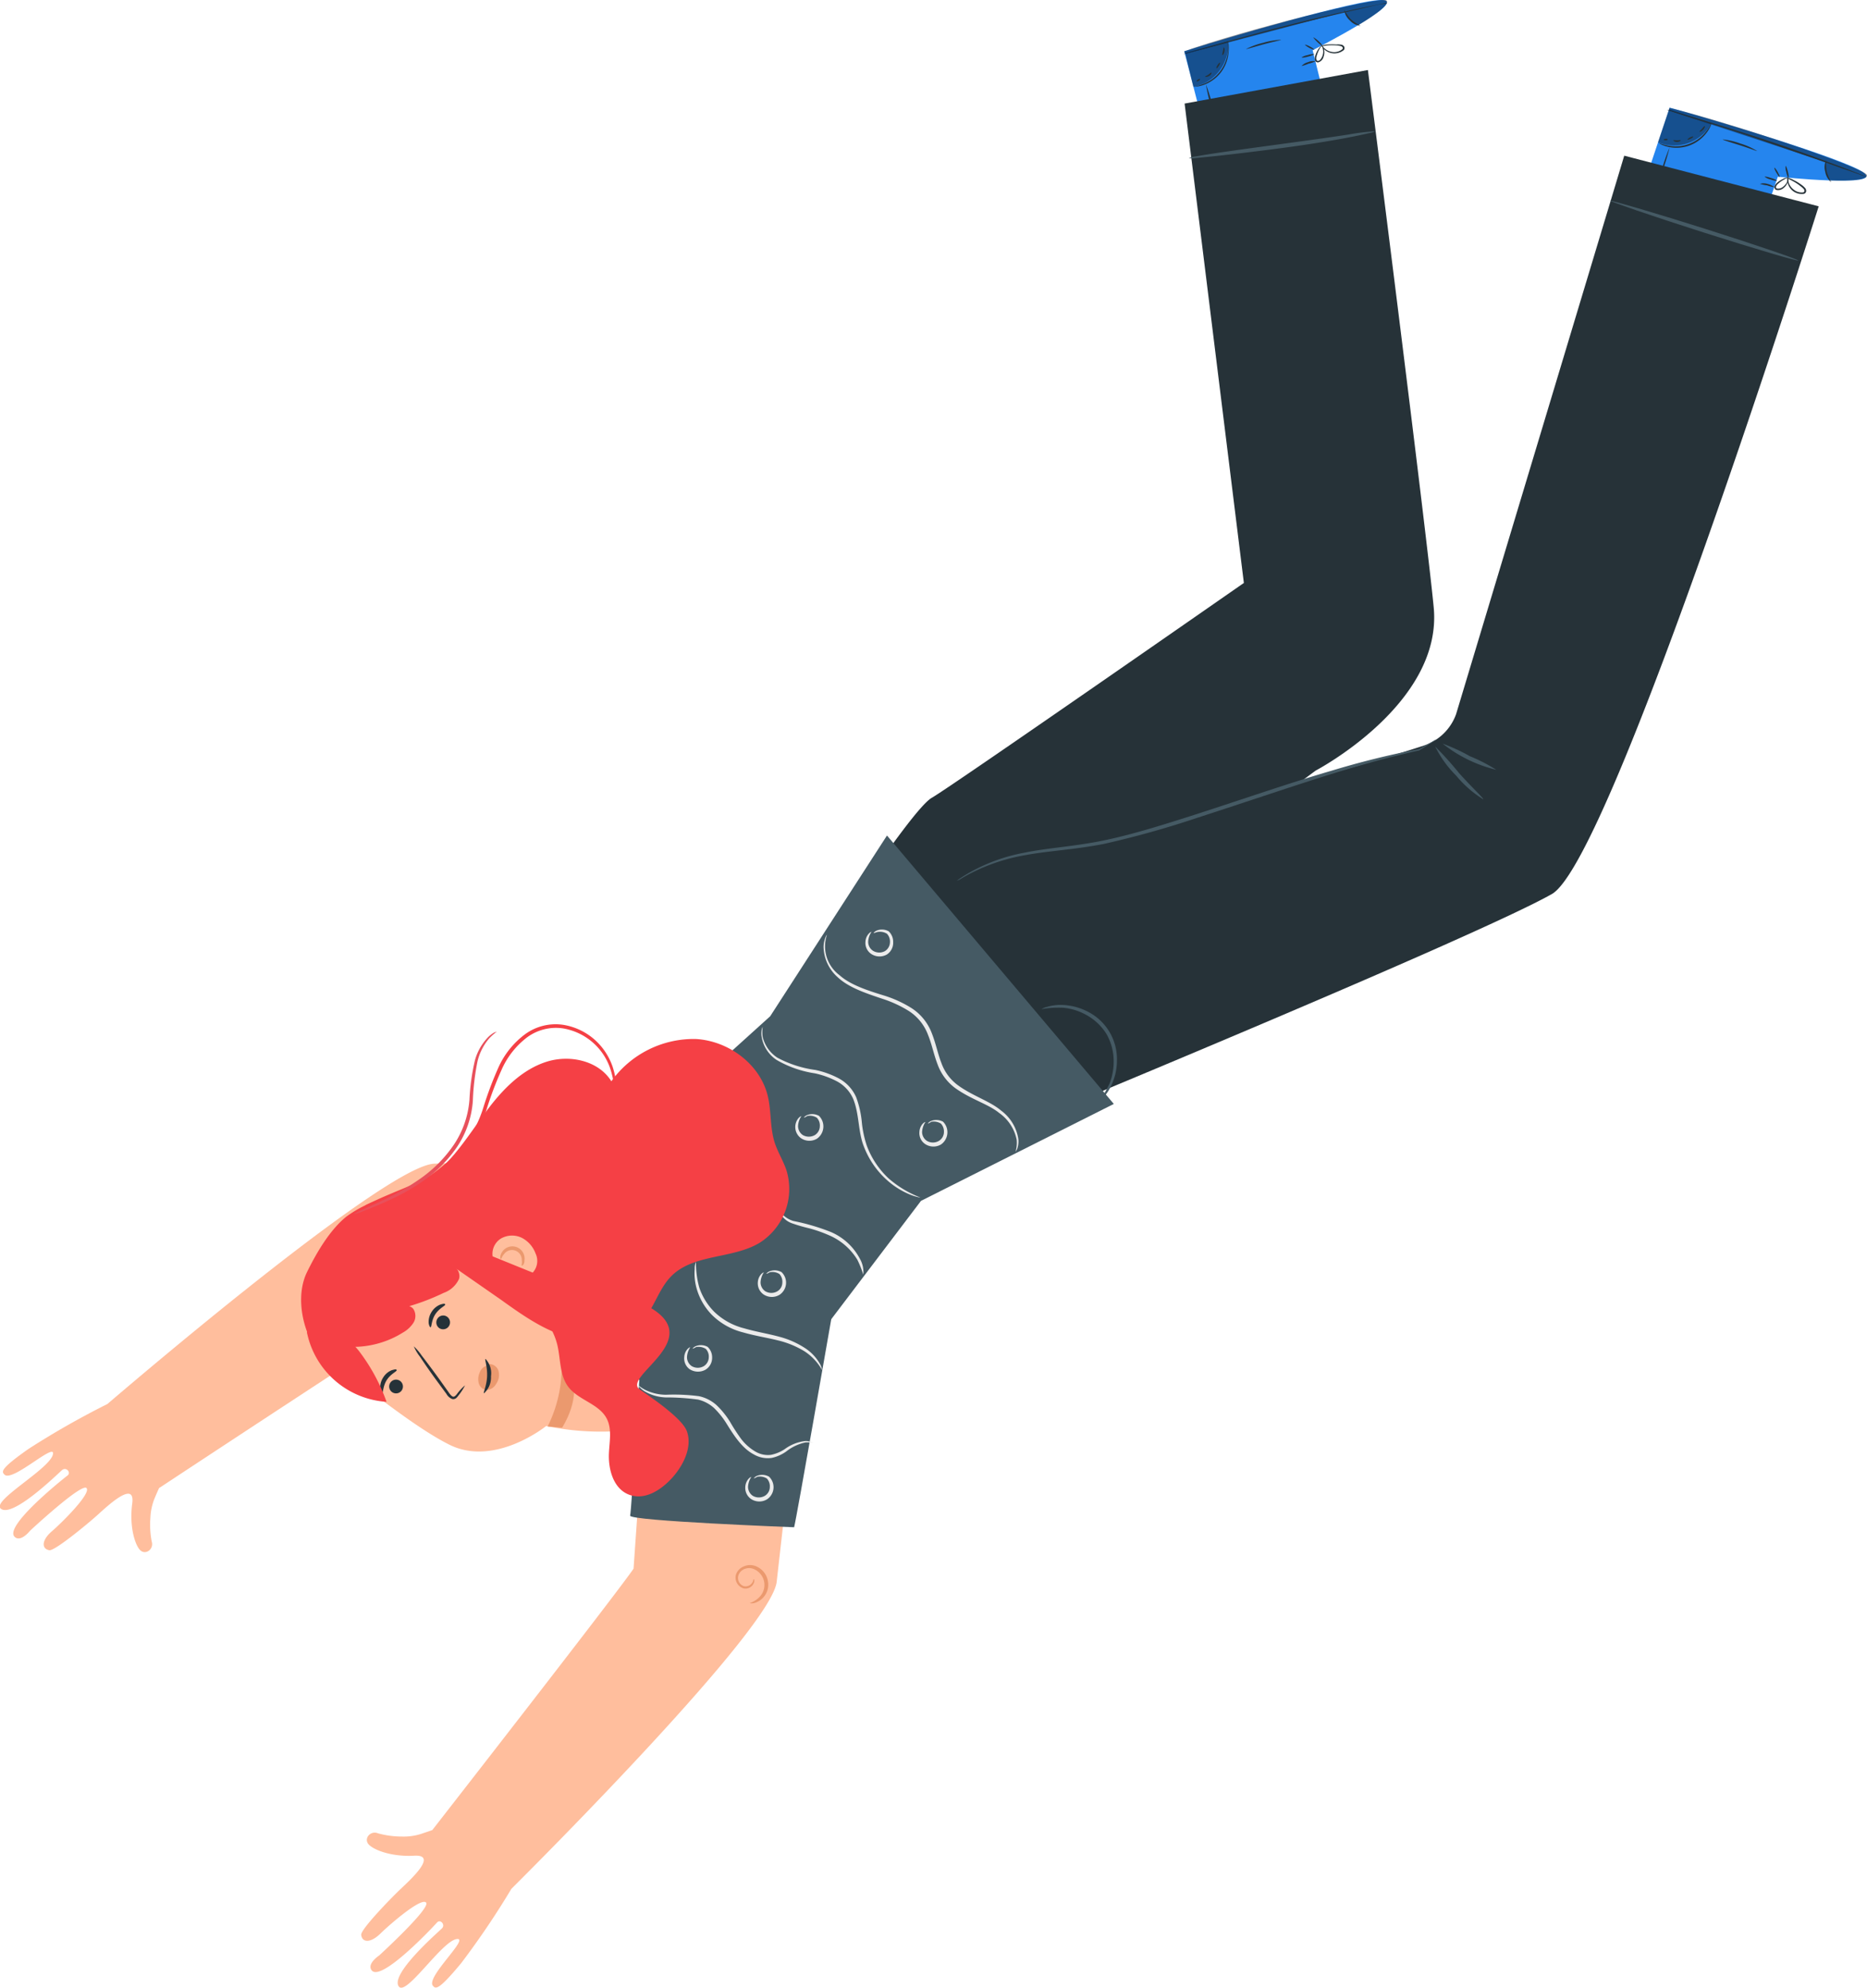 <?xml version="1.0" encoding="UTF-8"?> <svg xmlns="http://www.w3.org/2000/svg" viewBox="0 0 250.48 266.61"> <defs> <style>.cls-1{fill:#ffbe9d;}.cls-2{fill:#eb996e;}.cls-3{fill:#2585ee;}.cls-4,.cls-5{opacity:0.4;}.cls-6{fill:#263238;}.cls-7{fill:#455a64;}.cls-8{fill:#f5f5f5;}.cls-9{fill:#ebebeb;}.cls-10{fill:#f54045;}.cls-11{fill:#e8505b;}</style> </defs> <title>girl 1</title> <g id="Слой_2" data-name="Слой 2"> <g id="Character_3" data-name="Character 3"> <path class="cls-1" d="M86.63,187,85,210.37c-2.06,3.07-27,35.06-27,35.06l0,0c-.46.17-1,.34-1.52.52a7.74,7.74,0,0,1-2.58.35,12.08,12.08,0,0,1-3.21-.44c-.93-.37-1.82.58-1.34,1.35s3,1.84,6.23,1.66-.53,3.23-1.87,4.5-5.31,5.38-5.25,6.1c.1,1.06,1.24,1.15,2.56-.14s5.51-4.91,6.15-4.17-6.3,7.09-6.3,7.09-1.7,1.11-1,2c1.27,1.58,8.13-5.71,8.76-6.42.44-.5,1.16.29.66.79s-7.05,6.18-5.77,7.81c1,1.25,5.7-6,7.7-6.37s-4.13,5.09-3.14,6.25c.36.43.7.7,3.77-3a110.86,110.86,0,0,0,6.76-10c3.13-3.11,35.11-35.06,35.6-41.25l2.94-26Z"></path> <path class="cls-2" d="M100.58,215s.2.06.55,0a2.57,2.57,0,0,0,1.29-.78,2.54,2.54,0,0,0,.61-2.15,2.63,2.63,0,0,0-1.77-2.08,2.07,2.07,0,0,0-1.49.09,1.81,1.81,0,0,0-1,1,1.5,1.5,0,0,0,1,1.94,1.21,1.21,0,0,0,1.34-.67c.16-.35.07-.56,0-.55s0,.2-.2.47a1.06,1.06,0,0,1-1.12.45,1.17,1.17,0,0,1-.71-1.5,1.43,1.43,0,0,1,.75-.78,1.65,1.65,0,0,1,1.18-.06,2.31,2.31,0,0,1,1.05,3.61A3.33,3.33,0,0,1,100.58,215Z"></path> <path class="cls-1" d="M58.35,156.06c-6.21,0-40.59,29.36-43.94,32.23a113,113,0,0,0-10.55,6C0,197,.2,197.36.6,197.76c1.07,1.08,7.06-4.61,6.48-2.64s-8.13,6.1-7,7.18c1.53,1.4,7.68-4.66,8.24-5.14s1.26.32.74.72c-.76.58-8.58,6.84-7.09,8.23.82.77,2.07-.83,2.07-.83s6.88-6.4,7.56-5.72-3.23,4.59-4.64,5.8-1.39,2.36-.34,2.54c.71.12,5.12-3.51,6.49-4.75s5.06-4.7,4.63-1.51.44,5.8,1.17,6.34,1.74-.27,1.45-1.22a11.93,11.93,0,0,1-.18-3.24,7.66,7.66,0,0,1,.55-2.55c.22-.54.43-1,.64-1.47l0,.05s33.85-22.33,37.08-24.14l23.42.21,2.58-20.43Z"></path> <path class="cls-3" d="M238.52,23.7l-2.89,8.39-15.75-5.33L224,14.44l1,.27c4.43,1.23,22.43,6.56,25,8.42C252.92,25.21,238.52,23.7,238.52,23.7Z"></path> <g class="cls-4"> <path d="M229.65,16.5a5.79,5.79,0,0,1-3.14,2.68,5.66,5.66,0,0,1-4.07-.1l1.48-4.41Z"></path> </g> <path class="cls-5" d="M245.64,24.2s5.15.23,4.82-.74-18.31-7-26.48-9l-.09.36,21,6.9S244.73,23.85,245.64,24.2Z"></path> <path class="cls-6" d="M223.64,14.73a1,1,0,0,1,.28.06l.79.22,2.91.84c2.45.73,5.81,1.78,9.51,3s7,2.45,9.4,3.34l2.83,1.09.76.31a1.28,1.28,0,0,1,.26.12l-.28-.08-.77-.28-2.85-1c-2.4-.87-5.72-2-9.42-3.29S230,16.75,227.58,16l-2.89-.91-.78-.25Z"></path> <path class="cls-6" d="M245,21.46a6.5,6.5,0,0,0,.07,1.54,7.29,7.29,0,0,0,.61,1.43,2.23,2.23,0,0,1-.8-1.38A2.26,2.26,0,0,1,245,21.46Z"></path> <path class="cls-6" d="M239.56,22.25c.06,0,.19.33.3.77s.15.81.09.82a1.87,1.87,0,0,1-.29-.77A1.81,1.81,0,0,1,239.56,22.25Z"></path> <path class="cls-6" d="M238.06,22.49c.05,0,.24.22.43.56s.31.63.26.66-.24-.23-.43-.56S238,22.52,238.06,22.49Z"></path> <path class="cls-6" d="M236.75,23.71c0-.06.4,0,.86.17a2.14,2.14,0,0,1,.8.36c0,.06-.41,0-.86-.17A2.14,2.14,0,0,1,236.75,23.71Z"></path> <path class="cls-6" d="M236.12,24.66a1.72,1.72,0,0,1,1,0c.55.14.93.4.9.45a5.76,5.76,0,0,1-.95-.25A5.68,5.68,0,0,1,236.12,24.66Z"></path> <path class="cls-6" d="M239.64,23.8a3.11,3.11,0,0,1,1,.35,6.23,6.23,0,0,1,1,.6,2.82,2.82,0,0,1,.53.46.58.58,0,0,1,.15.4A.41.41,0,0,1,242,26a1.94,1.94,0,0,1-2.11-1.31,1.92,1.92,0,0,1-.11-.79.59.59,0,0,1,.07-.28,2.9,2.9,0,0,0,.17,1,2,2,0,0,0,.68.85,1.64,1.64,0,0,0,1.23.33c.2-.07.2-.28.06-.45a3.35,3.35,0,0,0-.49-.43,6.6,6.6,0,0,0-.95-.62C240,24,239.62,23.83,239.64,23.8Z"></path> <path class="cls-6" d="M239.91,23.84a1,1,0,0,1-.12.74,1.8,1.8,0,0,1-.52.65,1.1,1.1,0,0,1-1,.23.42.42,0,0,1-.15-.57,1.31,1.31,0,0,1,.32-.4,3.35,3.35,0,0,1,.69-.45,1.43,1.43,0,0,1,.71-.21s-.26.11-.65.34a3.29,3.29,0,0,0-.62.46c-.22.17-.44.52-.2.65a1,1,0,0,0,.81-.2,1.88,1.88,0,0,0,.51-.56A3.49,3.49,0,0,0,239.91,23.84Z"></path> <path class="cls-6" d="M222.51,19.15s.43.19,1.17.35a5.2,5.2,0,0,0,5.24-1.9c.47-.59.64-1,.68-1a1,1,0,0,1-.11.32,4,4,0,0,1-.46.79,5.06,5.06,0,0,1-5.38,1.95,4.4,4.4,0,0,1-.86-.32C222.6,19.23,222.5,19.16,222.51,19.15Z"></path> <path class="cls-6" d="M221.93,26.26a26.8,26.8,0,0,1,.95-3.29A30.5,30.5,0,0,1,224,19.75a30.63,30.63,0,0,1-1,3.29A32,32,0,0,1,221.93,26.26Z"></path> <path class="cls-6" d="M231.12,18.7a9.62,9.62,0,0,1,2.37.55,9.13,9.13,0,0,1,2.24,1c0,.05-1-.36-2.3-.77S231.1,18.76,231.12,18.7Z"></path> <path class="cls-6" d="M228,17.67c0-.06.15-.19.34-.4s.31-.39.37-.36,0,.27-.22.5S228.05,17.71,228,17.67Z"></path> <path class="cls-6" d="M226.38,18.72s.13-.18.35-.29.41-.16.44-.11-.13.18-.35.29S226.4,18.77,226.38,18.72Z"></path> <path class="cls-6" d="M224.49,18.82c0-.05.23,0,.49,0s.47-.07.5,0-.18.22-.5.22S224.45,18.86,224.49,18.82Z"></path> <path class="cls-6" d="M223.2,18.73c0-.05.11-.1.26-.11s.27,0,.27.09-.11.11-.26.11S223.2,18.79,223.2,18.73Z"></path> <path class="cls-3" d="M176.11,6.74l2.13,8.62-16.11,4.09L158.88,6.88l1-.32C164.25,5.18,182.25-.13,185.45,0,189,.18,176.11,6.74,176.11,6.74Z"></path> <g class="cls-4"> <path d="M164.76,5.52a5.77,5.77,0,0,1-1.19,4,5.56,5.56,0,0,1-3.47,2.12L159,7.1Z"></path> </g> <path class="cls-5" d="M182.36,3.3S186.81.7,186,.06s-19.2,4-27.13,6.82l.12.35,21.41-5.64S181.41,3.5,182.36,3.3Z"></path> <path class="cls-6" d="M158.75,7.3l.27-.1L159.8,7l2.9-.87c2.45-.72,5.85-1.66,9.62-2.63s7.22-1.76,9.71-2.3l3-.63.81-.15a.87.87,0,0,1,.28,0l-.27.08L185,.6l-2.95.69c-2.48.57-5.91,1.39-9.69,2.36s-7.17,1.89-9.63,2.57L159.82,7l-.79.21A1,1,0,0,1,158.75,7.3Z"></path> <path class="cls-6" d="M180.34,1.34a7.05,7.05,0,0,0,.9,1.26,6.55,6.55,0,0,0,1.29.86,2.16,2.16,0,0,1-1.43-.72A2.26,2.26,0,0,1,180.34,1.34Z"></path> <path class="cls-6" d="M176.2,5s.34.18.67.49.56.59.52.63-.33-.17-.66-.49S176.16,5,176.2,5Z"></path> <path class="cls-6" d="M175.07,6c0-.05.33.06.67.24s.59.36.57.41-.33-.06-.67-.24S175.05,6,175.07,6Z"></path> <path class="cls-6" d="M174.63,7.71a2,2,0,0,1,.82-.32,2.12,2.12,0,0,1,.86-.13c0,.06-.35.2-.81.33S174.65,7.77,174.63,7.71Z"></path> <path class="cls-6" d="M174.62,8.86a1.67,1.67,0,0,1,.87-.52,1.6,1.6,0,0,1,1-.11,5.3,5.3,0,0,1-.93.31A6.3,6.3,0,0,1,174.62,8.86Z"></path> <path class="cls-6" d="M177.11,6.23a2.58,2.58,0,0,1,1-.26,7.15,7.15,0,0,1,1.17,0A3,3,0,0,1,180,6a.57.57,0,0,1,.34.26.41.41,0,0,1-.05.45,2,2,0,0,1-3-.56c-.09-.17-.11-.27-.1-.27a2.93,2.93,0,0,0,.7.76,1.94,1.94,0,0,0,1,.35,1.68,1.68,0,0,0,1.21-.4c.13-.16,0-.34-.19-.4a2.84,2.84,0,0,0-.65-.1,7.18,7.18,0,0,0-1.13,0C177.51,6.16,177.11,6.26,177.11,6.23Z"></path> <path class="cls-6" d="M177.36,6.11a1,1,0,0,1,.3.68,1.65,1.65,0,0,1-.09.83,1.05,1.05,0,0,1-.73.75.43.43,0,0,1-.44-.4,1.32,1.32,0,0,1,.06-.5,3.11,3.11,0,0,1,.33-.75c.25-.4.47-.59.49-.57s-.16.23-.36.63a4.11,4.11,0,0,0-.28.74c-.09.25-.08.67.19.65s.46-.37.57-.61a1.75,1.75,0,0,0,.12-.75A3.68,3.68,0,0,0,177.36,6.11Z"></path> <path class="cls-6" d="M160.2,11.63s.47-.08,1.18-.35a5.21,5.21,0,0,0,3.36-4.43,11.72,11.72,0,0,0,0-1.23s.05.11.09.32a4.85,4.85,0,0,1,0,.92,5.06,5.06,0,0,1-1,2.81,5.12,5.12,0,0,1-2.43,1.75,4.28,4.28,0,0,1-.9.2A1.19,1.19,0,0,1,160.2,11.63Z"></path> <path class="cls-6" d="M163.57,17.91a30.81,30.81,0,0,1-1-3.28,26.45,26.45,0,0,1-.78-3.32,30.15,30.15,0,0,1,1,3.27A26.36,26.36,0,0,1,163.57,17.91Z"></path> <path class="cls-6" d="M167.18,6.57a10.35,10.35,0,0,1,2.3-.83,9.86,9.86,0,0,1,2.4-.41c0,.06-1.06.26-2.35.61S167.2,6.63,167.18,6.57Z"></path> <path class="cls-6" d="M164,7.38c-.05,0,0-.24.07-.51s.05-.5.11-.51.15.23.09.54S164.07,7.41,164,7.38Z"></path> <path class="cls-6" d="M163.21,9.17c-.05,0,0-.23.14-.44s.26-.36.31-.33,0,.22-.14.43S163.26,9.19,163.21,9.17Z"></path> <path class="cls-6" d="M161.68,10.28c0-.06.21-.11.43-.26s.35-.31.41-.28,0,.28-.3.45S161.68,10.33,161.68,10.28Z"></path> <path class="cls-6" d="M160.55,10.9s0-.15.16-.23.25-.12.28-.08,0,.15-.16.24S160.58,11,160.55,10.9Z"></path> <path class="cls-6" d="M110.66,126.51l27.68,23.77s59.8-24.67,69.86-30.38C216.33,115.29,244,27.67,244,27.67l-26.09-6.79-22.56,74.9a6.89,6.89,0,0,1-4.3,4.2c-3.66,1.21-9.8,3-16.6,4.89l2.07-1.53s17.06-8.94,15.83-21.87c-.93-9.88-8.83-72.08-8.83-72.08l-24.59,4.5,7.95,64.29S127.7,105.45,125,107s-14.32,19.53-14.32,19.53"></path> <path class="cls-7" d="M192.71,99.16a4.24,4.24,0,0,1-.58.4l-1.72,1.08h0c-2.51.55-6.66,1.57-11.77,3.16s-11.23,3.68-17.84,5.82a127.75,127.75,0,0,1-12.66,3.55c-4,.79-7.63.95-10.61,1.52a25.1,25.1,0,0,0-6.82,2.19c-.76.37-1.34.7-1.72.93a2.85,2.85,0,0,1-.61.31,4,4,0,0,1,.55-.4,17.35,17.35,0,0,1,1.69-1,23.78,23.78,0,0,1,6.84-2.37c3-.63,6.65-.82,10.58-1.63s8.17-2.15,12.6-3.57c6.6-2.14,12.71-4.25,17.87-5.75a115,115,0,0,1,11.86-2.94h0l1.78-1A2.92,2.92,0,0,1,192.71,99.16Z"></path> <path class="cls-7" d="M147.35,147.81a12.85,12.85,0,0,0,1.51-2.5,8,8,0,0,0,.55-3.07,7.29,7.29,0,0,0-1-3.63,7.37,7.37,0,0,0-2.77-2.55,7.84,7.84,0,0,0-3-.91,12.91,12.91,0,0,0-2.91.19,2.28,2.28,0,0,1,.75-.31,6.4,6.4,0,0,1,2.19-.25,8,8,0,0,1,3.18.85,7.14,7.14,0,0,1,4,6.61,7.77,7.77,0,0,1-.7,3.21,6.46,6.46,0,0,1-1.22,1.84C147.61,147.66,147.37,147.83,147.35,147.81Z"></path> <path class="cls-7" d="M200.75,103.24a18.52,18.52,0,0,1-7.2-3.51,24.28,24.28,0,0,1,3.64,1.68A22.44,22.44,0,0,1,200.75,103.24Z"></path> <path class="cls-7" d="M199,107.2a14.84,14.84,0,0,1-3.63-3.17,14.51,14.51,0,0,1-2.82-3.91,46.36,46.36,0,0,1,3.2,3.56C197.5,105.63,199.08,107.08,199,107.2Z"></path> <path class="cls-7" d="M241.26,34.94c0,.14-5.74-1.55-12.72-3.77S215.94,27,216,26.91s5.73,1.55,12.71,3.76S241.3,34.8,241.26,34.94Z"></path> <path class="cls-7" d="M184.57,17.6a4.46,4.46,0,0,1-1,.28c-.62.15-1.53.34-2.66.56-2.24.43-5.37.94-8.83,1.4s-6.6.83-8.88,1.08l-2.7.27a3.29,3.29,0,0,1-1,0,4.24,4.24,0,0,1,1-.23c.63-.11,1.54-.26,2.67-.43,2.27-.34,5.4-.76,8.86-1.23s6.58-.9,8.84-1.25A29.47,29.47,0,0,1,184.57,17.6Z"></path> <path class="cls-7" d="M111.54,176.82s-4.71,27-5,28c0,0-22.19-.85-22-1.56S85.9,183,85.9,183Z"></path> <path class="cls-7" d="M89.58,148.71l13.75-12.42L119,112.05l30.43,36-25.87,13-12,15.82c-5.36,6.31-15.68,15.72-15.68,15.72l-19.2-14.3a19.5,19.5,0,0,1-2.09-2.87c-1.89-2-3.9-7-4.38-14.37"></path> <path class="cls-8" d="M70.54,153.09a8.46,8.46,0,0,1,1.52.37,24.65,24.65,0,0,1,4,1.5,10.69,10.69,0,0,1,4.71,4.25,7,7,0,0,1,.93,3.69c-.06,1.35-.52,2.64-.59,4a3.67,3.67,0,0,0,.34,1.84,4.23,4.23,0,0,0,1.24,1.36,13.72,13.72,0,0,1,2.93,2.37,6.31,6.31,0,0,1,.95,6.17,6.24,6.24,0,0,1-2.86,3.17,5.07,5.07,0,0,1-1.09.43,1.73,1.73,0,0,1-.4.07,15.44,15.44,0,0,0,1.39-.68,6.2,6.2,0,0,0,2.62-3.12,6,6,0,0,0-1-5.74,13.16,13.16,0,0,0-2.86-2.26A4.71,4.71,0,0,1,81,168.93a4.12,4.12,0,0,1-.4-2.1c.08-1.43.54-2.7.6-4a6.49,6.49,0,0,0-.85-3.44,10.47,10.47,0,0,0-4.45-4.15,29.58,29.58,0,0,0-3.9-1.64A8.22,8.22,0,0,1,70.54,153.09Z"></path> <path class="cls-9" d="M136.25,154.47a4.45,4.45,0,0,0,.15-1.61,5.78,5.78,0,0,0-2.35-3.6c-1.45-1.19-3.71-1.79-5.83-3.29a6.83,6.83,0,0,1-2.43-3.22c-.51-1.31-.77-2.72-1.3-4a6.49,6.49,0,0,0-2.52-3.14,15.78,15.78,0,0,0-3.52-1.64c-2.37-.79-4.62-1.55-6.07-2.92a5.59,5.59,0,0,1-1.89-4.09,3.59,3.59,0,0,1,.25-1.23,1.28,1.28,0,0,1,.21-.38,4.82,4.82,0,0,0,1.68,5.43c1.4,1.26,3.58,2,6,2.74a15.63,15.63,0,0,1,3.65,1.67,6.92,6.92,0,0,1,2.73,3.37c.55,1.38.81,2.79,1.29,4a6.31,6.31,0,0,0,2.24,3c2,1.45,4.26,2.1,5.77,3.38a5.84,5.84,0,0,1,2.32,3.87,3.15,3.15,0,0,1-.15,1.24A1.68,1.68,0,0,1,136.25,154.47Z"></path> <path class="cls-9" d="M123.49,160.6a1.45,1.45,0,0,1-.34-.06,6.72,6.72,0,0,1-1-.31,10.68,10.68,0,0,1-3.12-1.94,11.5,11.5,0,0,1-3.12-4.5c-.81-2-.6-4.34-1.45-6.43a4.91,4.91,0,0,0-2.19-2.35,11.6,11.6,0,0,0-2.93-1.06,14.53,14.53,0,0,1-5.15-1.8,4.62,4.62,0,0,1-2-3.07,2.82,2.82,0,0,1,0-1c.06-.22.11-.34.13-.33a4.91,4.91,0,0,0,0,1.31,4.61,4.61,0,0,0,2,2.8,15.05,15.05,0,0,0,5.06,1.63,11.91,11.91,0,0,1,3.07,1.09,5.29,5.29,0,0,1,2.42,2.58,13.12,13.12,0,0,1,.76,3.41,14.38,14.38,0,0,0,.66,3.07,11.45,11.45,0,0,0,2.91,4.38A14.18,14.18,0,0,0,123.49,160.6Z"></path> <path class="cls-9" d="M104.75,162.6a3.34,3.34,0,0,0,1.71,1.15,28.54,28.54,0,0,1,5,1.47,7.89,7.89,0,0,1,3.89,3.57,3.56,3.56,0,0,1,.47,2.15,13.77,13.77,0,0,0-.8-2,8.22,8.22,0,0,0-3.78-3.27,18.23,18.23,0,0,0-2.67-.94,22.18,22.18,0,0,1-2.28-.66,2.92,2.92,0,0,1-1.34-.94C104.76,162.83,104.72,162.61,104.75,162.6Z"></path> <path class="cls-9" d="M110.3,183.76a7.19,7.19,0,0,0-2.39-2.55,12.25,12.25,0,0,0-3.54-1.45c-1.41-.36-3-.59-4.67-1.07a9.05,9.05,0,0,1-4.22-2.38,8.33,8.33,0,0,1-2-3.44,7.39,7.39,0,0,1-.28-2.66,2.41,2.41,0,0,1,.18-1,11.9,11.9,0,0,0,.45,3.5,8.43,8.43,0,0,0,2,3.22,8.92,8.92,0,0,0,4,2.21c1.61.47,3.21.72,4.64,1.11a11.79,11.79,0,0,1,3.62,1.6,6.09,6.09,0,0,1,1.84,1.94A2.44,2.44,0,0,1,110.3,183.76Z"></path> <path class="cls-9" d="M109.09,193.52a4.06,4.06,0,0,0-1-.08,6.22,6.22,0,0,0-2.61,1.22,5.25,5.25,0,0,1-1.94.86,3.73,3.73,0,0,1-2.41-.47c-1.56-.82-2.63-2.48-3.62-4.07a11,11,0,0,0-1.69-2.13,4.89,4.89,0,0,0-2.16-1.15,31.69,31.69,0,0,0-4.35-.29,6,6,0,0,1-2.88-.85,3.14,3.14,0,0,1-.63-.54c-.12-.15-.17-.23-.16-.24s.29.28.89.6a6.4,6.4,0,0,0,2.8.67,26.09,26.09,0,0,1,4.43.19,5.11,5.11,0,0,1,2.4,1.23,11.38,11.38,0,0,1,1.79,2.22A24.67,24.67,0,0,0,99.45,193a6.68,6.68,0,0,0,1.86,1.65,3.3,3.3,0,0,0,2.12.46,5.2,5.2,0,0,0,1.81-.74,5.74,5.74,0,0,1,2.78-1.11,2,2,0,0,1,.82.13C109,193.44,109.1,193.51,109.09,193.52Z"></path> <path class="cls-9" d="M124.49,150.66s.11-.2.47-.34a1.9,1.9,0,0,1,1.56.11h0l0,0a2,2,0,0,1-.28,3.06,2,2,0,0,1-2.16-.09,1.77,1.77,0,0,1-.73-1.61,1.73,1.73,0,0,1,.44-1.08c.19-.2.34-.25.36-.23a2.71,2.71,0,0,0-.44,1.32,1.44,1.44,0,0,0,.64,1.2,1.59,1.59,0,0,0,1.62,0,1.4,1.4,0,0,0,.67-1.17,1.57,1.57,0,0,0-.4-1.14l0,0a1.83,1.83,0,0,0-1.28-.25C124.69,150.6,124.52,150.7,124.49,150.66Z"></path> <path class="cls-9" d="M107.86,149.87s.11-.2.46-.34a1.87,1.87,0,0,1,1.56.12h0l0,0a2,2,0,0,1-.29,3.07,2,2,0,0,1-2.16-.1,1.85,1.85,0,0,1-.29-2.68c.2-.21.34-.26.36-.23a2.53,2.53,0,0,0-.43,1.31,1.45,1.45,0,0,0,.63,1.2,1.63,1.63,0,0,0,1.63,0,1.42,1.42,0,0,0,.66-1.18,1.51,1.51,0,0,0-.4-1.14l0,0a1.77,1.77,0,0,0-1.28-.24C108.06,149.82,107.88,149.91,107.86,149.87Z"></path> <path class="cls-9" d="M117.2,125.12s.12-.2.47-.34a1.87,1.87,0,0,1,1.56.12h0l0,0a1.92,1.92,0,0,1,.6,1.45A1.88,1.88,0,0,1,119,128a2,2,0,0,1-2.16-.1,1.77,1.77,0,0,1-.73-1.6,1.7,1.7,0,0,1,.44-1.08c.19-.21.34-.26.36-.23a2.53,2.53,0,0,0-.43,1.31,1.43,1.43,0,0,0,.63,1.2,1.61,1.61,0,0,0,1.62.05,1.43,1.43,0,0,0,.67-1.18,1.54,1.54,0,0,0-.4-1.14l0,0a1.79,1.79,0,0,0-1.29-.24C117.41,125.07,117.23,125.16,117.2,125.12Z"></path> <path class="cls-9" d="M102.82,170.82s.11-.2.46-.34a1.89,1.89,0,0,1,1.57.12h0l0,0a1.95,1.95,0,0,1-.29,3.06,2,2,0,0,1-2.16-.09,1.82,1.82,0,0,1-.73-1.61,1.78,1.78,0,0,1,.45-1.08c.19-.2.34-.25.35-.23a2.64,2.64,0,0,0-.43,1.32,1.45,1.45,0,0,0,.63,1.2,1.61,1.61,0,0,0,1.63,0,1.37,1.37,0,0,0,.66-1.17,1.52,1.52,0,0,0-.39-1.14l0,0a1.76,1.76,0,0,0-1.28-.24C103,170.76,102.85,170.86,102.82,170.82Z"></path> <path class="cls-9" d="M92.92,180.86s.11-.2.46-.34a1.86,1.86,0,0,1,1.56.11h0l0,0a1.92,1.92,0,0,1,.6,1.45,1.85,1.85,0,0,1-.89,1.61,2.06,2.06,0,0,1-2.16-.09A1.78,1.78,0,0,1,91.8,182a1.73,1.73,0,0,1,.44-1.08c.19-.2.34-.25.36-.23a2.59,2.59,0,0,0-.43,1.32,1.44,1.44,0,0,0,.63,1.2,1.61,1.61,0,0,0,1.63,0,1.42,1.42,0,0,0,.66-1.17,1.49,1.49,0,0,0-.4-1.14l0,0a1.85,1.85,0,0,0-1.29-.25C93.12,180.8,92.94,180.9,92.92,180.86Z"></path> <path class="cls-9" d="M101.14,198.25s.11-.2.46-.34a1.89,1.89,0,0,1,1.57.12h0l0,0a1.95,1.95,0,0,1-.29,3.06,2,2,0,0,1-2.16-.09,1.82,1.82,0,0,1-.73-1.61,1.78,1.78,0,0,1,.45-1.08c.19-.2.34-.25.35-.23a2.64,2.64,0,0,0-.43,1.32,1.45,1.45,0,0,0,.63,1.2,1.61,1.61,0,0,0,1.63,0,1.39,1.39,0,0,0,.66-1.17,1.52,1.52,0,0,0-.39-1.14l0,0a1.76,1.76,0,0,0-1.28-.24C101.34,198.19,101.17,198.29,101.14,198.25Z"></path> <path class="cls-1" d="M76.31,179.78l-10-13.33A17.76,17.76,0,0,0,50,164.14l-2.43.87A5.81,5.81,0,0,0,44,169.36l-.82,4.56a11.25,11.25,0,0,0,4.28,11c4.32,3.27,9.15,7,12.87,8.85,6.1,3,12.95-2.53,12.95-2.53a35.85,35.85,0,0,0,17.42-.69"></path> <path class="cls-6" d="M52.59,186.69a.92.92,0,1,0,1.09-1.49.92.92,0,0,0-1.09,1.49Z"></path> <path class="cls-6" d="M51.26,186.81c.16,0,.1-.92.64-1.75s1.37-1.14,1.32-1.31-.26-.1-.64,0a2.38,2.38,0,0,0-1.18,1,2.44,2.44,0,0,0-.39,1.48C51.05,186.61,51.18,186.83,51.26,186.81Z"></path> <path class="cls-6" d="M58.9,178.09A.92.92,0,1,0,60,176.6a.91.91,0,0,0-1.28.2A.93.93,0,0,0,58.9,178.09Z"></path> <path class="cls-6" d="M57.76,178c.16,0,.1-.91.64-1.74s1.37-1.15,1.33-1.31-.27-.11-.64,0a2.41,2.41,0,0,0-1.19,1,2.44,2.44,0,0,0-.39,1.48C57.55,177.75,57.68,178,57.76,178Z"></path> <path class="cls-2" d="M73.47,191.31a17.94,17.94,0,0,0,1.79-9.9s3.9,3.88.16,10.05Z"></path> <path class="cls-6" d="M62.39,185.79A6.78,6.78,0,0,0,61.27,187c-.16.19-.34.37-.52.3s-.38-.31-.56-.58l-1.26-1.77c-.9-1.24-1.73-2.35-2.35-3.15a7.08,7.08,0,0,0-1.06-1.24,6.23,6.23,0,0,0,.84,1.41c.55.83,1.35,2,2.25,3.22l1.28,1.74a1.54,1.54,0,0,0,.77.69.62.62,0,0,0,.54-.12,2.07,2.07,0,0,0,.29-.33A7.4,7.4,0,0,0,62.39,185.79Z"></path> <path class="cls-10" d="M49,161.65c4.64-2.32,8.44-3.16,10.72-5.49s4-5.18,6-7.76,4.46-5,7.58-6,7-.17,8.72,2.61a13.61,13.61,0,0,1,11.32-5.67c4.39.24,8.62,3.35,9.66,7.62.5,2.05.29,4.23.92,6.23.41,1.3,1.16,2.47,1.59,3.75a8.55,8.55,0,0,1-3.64,9.76c-3.67,2.17-8.84,1.43-11.83,4.47-1.6,1.63-2.2,4-3.67,5.76-2.29,2.72-6.36,3.35-9.81,2.47s-6.43-3-9.32-5.07"></path> <path class="cls-10" d="M41.19,178.74A11.67,11.67,0,0,0,51.86,188a25.21,25.21,0,0,0-3.68-6.79,8.78,8.78,0,0,0-6.67-3.4"></path> <path class="cls-10" d="M41.17,178.66c3.64,2.74,9,2.49,12.85.07a4.06,4.06,0,0,0,1.44-1.32,1.74,1.74,0,0,0,0-1.86,1.11,1.11,0,0,0-1.69-.07,30.19,30.19,0,0,0,5.75-2.09,3.56,3.56,0,0,0,2.06-1.87c.29-.91-.57-2.12-1.46-1.77,2-.19,5.8,1.38,7.67.68.59-.22-.61-2.56-.44-3.16.22-.75-.39-1.45-1-2-2.08-2-4.29-4-7.07-4.74a15.72,15.72,0,0,0-12.81,2.63c-2.24,1.81-4,4.84-5.27,7.42s-.91,6,.25,8.65"></path> <path class="cls-1" d="M66.09,168.49a2.42,2.42,0,0,1,1.17-2.42A3,3,0,0,1,70,166a3.86,3.86,0,0,1,1.85,2.1,2.31,2.31,0,0,1-.38,2.57"></path> <path class="cls-10" d="M81.7,151.15c-.06,0,.27-.75.53-2.13a11.16,11.16,0,0,0-.4-5.83,8.1,8.1,0,0,0-6.34-5.28,6.53,6.53,0,0,0-4.79,1.22,11,11,0,0,0-3.38,4.28,47.17,47.17,0,0,0-2,5.25A17.17,17.17,0,0,1,63,153.42a24.94,24.94,0,0,1-6.88,5.69c-2.15,1.34-4,2.31-5.24,2.94-.64.32-1.14.55-1.48.7a1.93,1.93,0,0,1-.53.2,2.32,2.32,0,0,1,.49-.29l1.43-.79c1.23-.68,3-1.69,5.13-3.07a25.22,25.22,0,0,0,6.69-5.66,17.16,17.16,0,0,0,2.25-4.65,48.11,48.11,0,0,1,2-5.31,11.36,11.36,0,0,1,3.56-4.46,6.94,6.94,0,0,1,5.15-1.28,8.37,8.37,0,0,1,4.33,2.1,8.59,8.59,0,0,1,2.29,3.52,11.08,11.08,0,0,1,.25,6,10.35,10.35,0,0,1-.49,1.57A3.47,3.47,0,0,1,81.7,151.15Z"></path> <path class="cls-2" d="M70,169.74c-.07,0,.08-.32,0-.76a1.31,1.31,0,0,0-2.39-.77c-.3.33-.33.64-.41.64s-.18-.36.11-.86a1.64,1.64,0,0,1,3.06,1C70.38,169.55,70.08,169.78,70,169.74Z"></path> <path class="cls-2" d="M65.49,183.11a1.46,1.46,0,0,0-1.15,1,2.11,2.11,0,0,0-.1,1.42,1.27,1.27,0,0,0,1,.89,1.58,1.58,0,0,0,1.32-.82,2.11,2.11,0,0,0,.33-1.71,1.3,1.3,0,0,0-1.35-.95"></path> <path class="cls-6" d="M65.13,182.24a2.78,2.78,0,0,1,.74,2.34,2.84,2.84,0,0,1-.94,2.28c-.13-.08.37-1,.42-2.3S65,182.3,65.13,182.24Z"></path> <path class="cls-11" d="M66.64,138.37s-.4.26-1,.88a7.33,7.33,0,0,0-1.58,3.11,32.37,32.37,0,0,0-.62,5.24,12.69,12.69,0,0,1-2.12,6.21,17.81,17.81,0,0,1-4.65,4.64A29.67,29.67,0,0,1,52,161.06c-1.38.63-2.52,1.08-3.31,1.38a6.26,6.26,0,0,1-1.26.41,7.6,7.6,0,0,1,1.18-.6c.76-.36,1.88-.85,3.24-1.52a32.76,32.76,0,0,0,4.55-2.67,17.79,17.79,0,0,0,4.49-4.54,12.53,12.53,0,0,0,2.09-6,29.23,29.23,0,0,1,.73-5.29,7.21,7.21,0,0,1,1.79-3.15,4.08,4.08,0,0,1,.78-.6C66.52,138.4,66.63,138.35,66.64,138.37Z"></path> <path class="cls-10" d="M69.29,174.22a8.8,8.8,0,0,1,5.49,6.18c.44,1.88.29,4,1.44,5.56,1.36,1.82,4.14,2.28,5.18,4.29.71,1.37.38,3,.3,4.55-.13,2.24.6,4.86,2.69,5.65s4.23-.58,5.7-2.16,2.85-4.12,2.07-6.33c-.63-1.76-4.79-4.55-6.33-5.62-2.44-1.7,8.75-6.56,1.52-10.91-2-1.23-8.66,2.87-10.48,1.31a8.69,8.69,0,0,0-6.56-2.38"></path> </g> </g> </svg> 